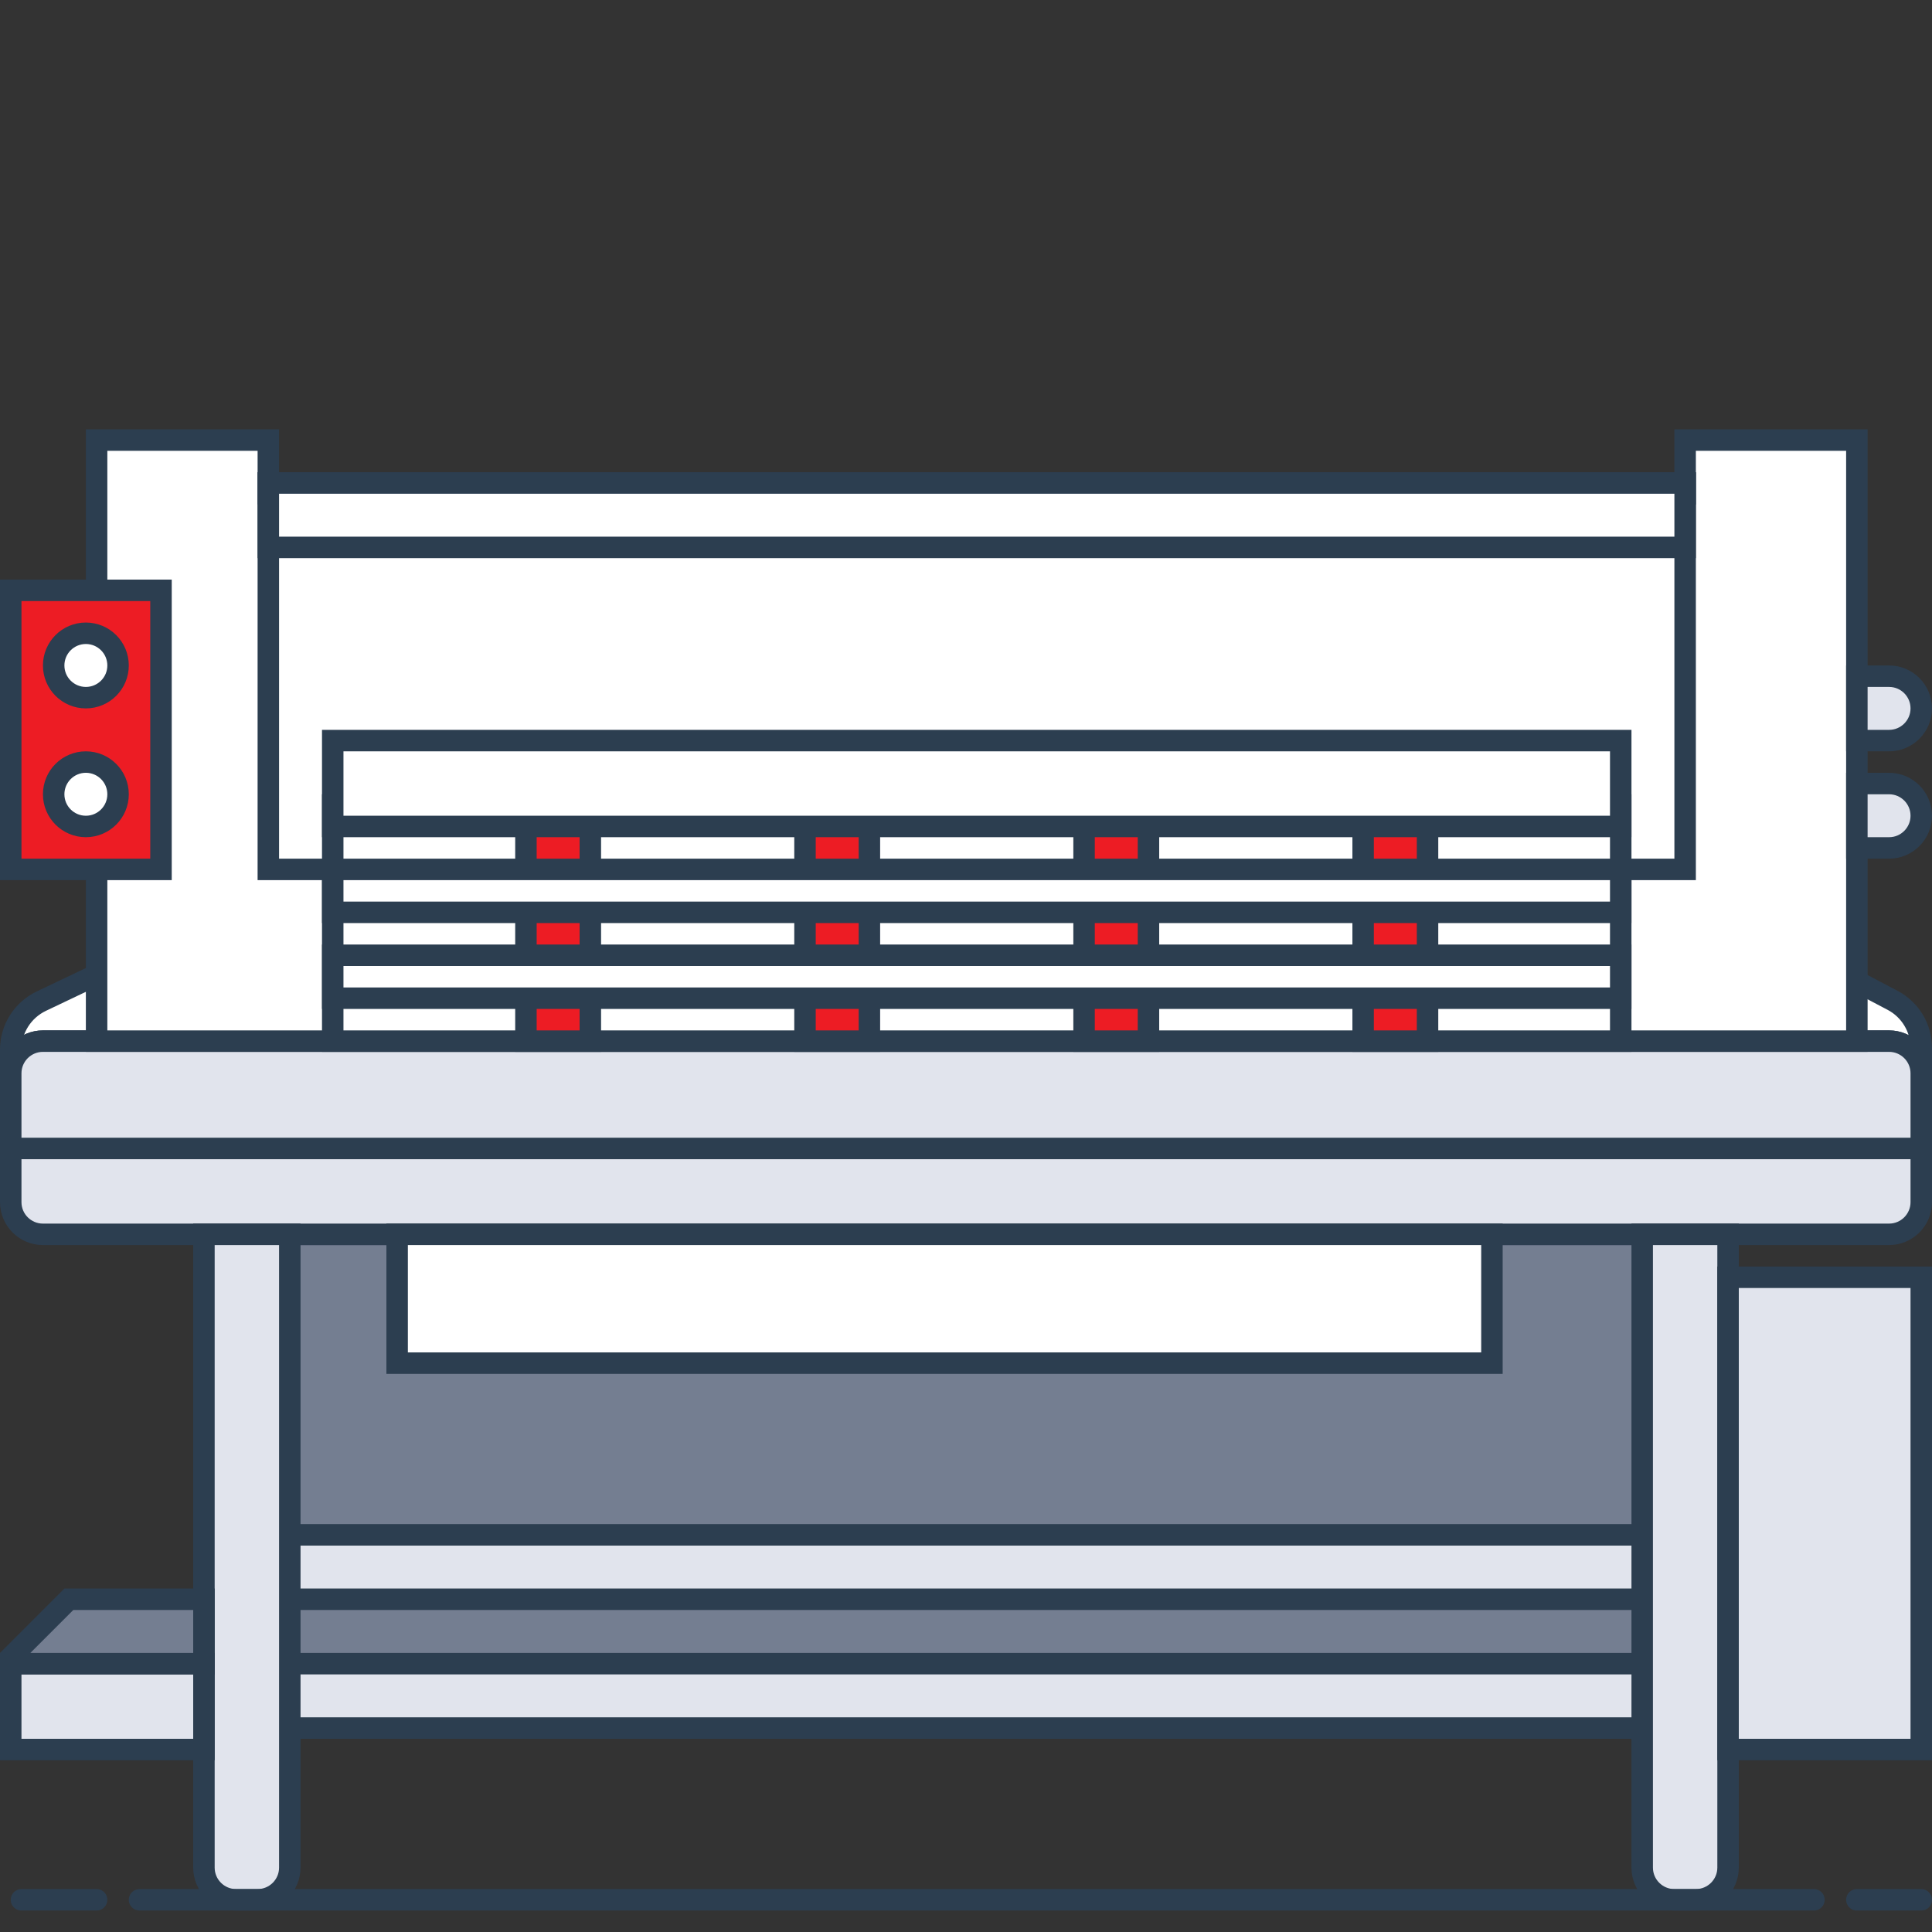 <svg width="90" height="90" viewBox="0 0 90 90" fill="none" xmlns="http://www.w3.org/2000/svg">
<rect x="0" y="0" width="90" height="90" fill="#333333" stroke="none"/>
<path d="M0.5 48.894C0.5 47.93 1.055 47.052 1.925 46.637L9.695 42.937C10.299 42.649 10.96 42.5 11.63 42.5H79.264C79.995 42.5 80.714 42.678 81.36 43.018L88.164 46.599C88.986 47.031 89.5 47.883 89.5 48.811V51.5H0.5V48.894Z" fill="white" stroke="#2C3E50"/>
<path d="M9.5 57.5H78.5V79C78.5 79.828 77.828 80.5 77 80.5H11C10.172 80.5 9.5 79.828 9.5 79V57.5Z" fill="#747E91" stroke="#2C3E50"/>
<path d="M0.5 50C0.5 49.172 1.172 48.5 2 48.5H88C88.828 48.5 89.5 49.172 89.5 50V56C89.5 56.828 88.828 57.5 88 57.5H2C1.172 57.5 0.5 56.828 0.5 56V50Z" fill="#E1E4ED" stroke="#2C3E50"/>
<path d="M0.5 50C0.5 49.172 1.172 48.5 2 48.5H88C88.828 48.5 89.5 49.172 89.5 50V53.5H0.5V50Z" fill="#E1E4ED" stroke="#2C3E50"/>
<path d="M12.5 80.5L12.5 77.5L76 77.5C76.828 77.5 77.5 78.172 77.5 79C77.5 79.828 76.828 80.5 76 80.5L12.5 80.5Z" fill="#E1E4ED" stroke="#2C3E50"/>
<path d="M12.5 74.5L12.5 71.5L76 71.5C76.828 71.5 77.5 72.172 77.5 73C77.5 73.828 76.828 74.5 76 74.5L12.5 74.5Z" fill="#E1E4ED" stroke="#2C3E50"/>
<path d="M9.5 57.5H13.5V87C13.5 87.828 12.828 88.5 12 88.5H11C10.172 88.5 9.5 87.828 9.5 87V57.5Z" fill="#E1E4ED" stroke="#2C3E50"/>
<path d="M76.5 57.5H80.5V87C80.5 87.828 79.828 88.5 79 88.5H78C77.172 88.5 76.5 87.828 76.5 87V57.5Z" fill="#E1E4ED" stroke="#2C3E50"/>
<path d="M89.5 88.5H86.5M84.5 88.5H6.5M1 88.5H4.5" stroke="#2C3E50" stroke-linecap="round"/>
<path d="M78.5 22.5V20.5H86.5V48.5H4.5V20.5H12.5V22.5V23H13L78 23H78.5V22.5Z" fill="white" stroke="#2C3E50"/>
<path d="M12.5 22.5H78.5V40.5H12.5V22.5Z" fill="white" stroke="#2C3E50"/>
<path d="M12.5 22.5H78.5V25.5H12.5V22.5Z" fill="white" stroke="#2C3E50"/>
<rect x="15.5" y="37.5" width="60" height="11" fill="white" stroke="#2C3E50"/>
<rect x="24.5" y="36.5" width="3" height="12" fill="#ED1C24" stroke="#2C3E50"/>
<rect x="37.5" y="36.5" width="3" height="12" fill="#ED1C24" stroke="#2C3E50"/>
<rect x="50.5" y="36.5" width="3" height="12" fill="#ED1C24" stroke="#2C3E50"/>
<rect x="63.5" y="36.5" width="3" height="12" fill="#ED1C24" stroke="#2C3E50"/>
<rect x="15.5" y="34.5" width="60" height="4" fill="white" stroke="#2C3E50"/>
<rect x="15.5" y="40.5" width="60" height="2" fill="white" stroke="#2C3E50"/>
<rect x="15.5" y="44.5" width="60" height="2" fill="white" stroke="#2C3E50"/>
<rect x="0.5" y="27.5" width="7" height="13" fill="#ED1C24" stroke="#2C3E50"/>
<rect x="80.5" y="59.5" width="9" height="22" fill="#E1E4ED" stroke="#2C3E50"/>
<path d="M86.5 36.5H88C88.828 36.5 89.5 37.172 89.5 38C89.5 38.828 88.828 39.5 88 39.5H86.5V36.5Z" fill="#E1E4ED" stroke="#2C3E50"/>
<path d="M86.5 31.5H88C88.828 31.5 89.5 32.172 89.5 33C89.5 33.828 88.828 34.5 88 34.5H86.5V31.5Z" fill="#E1E4ED" stroke="#2C3E50"/>
<rect x="0.5" y="77.5" width="9" height="4" fill="#E1E4ED" stroke="#2C3E50"/>
<path d="M0.5 77.207L3.207 74.5H9.5V77.5H0.5V77.207Z" fill="#747E91" stroke="#2C3E50"/>
<rect x="18.5" y="57.5" width="51" height="6" fill="white" stroke="#2C3E50"/>
<circle cx="4" cy="31" r="1.5" fill="white" stroke="#2C3E50"/>
<circle cx="4" cy="37" r="1.5" fill="white" stroke="#2C3E50"/>
</svg>
